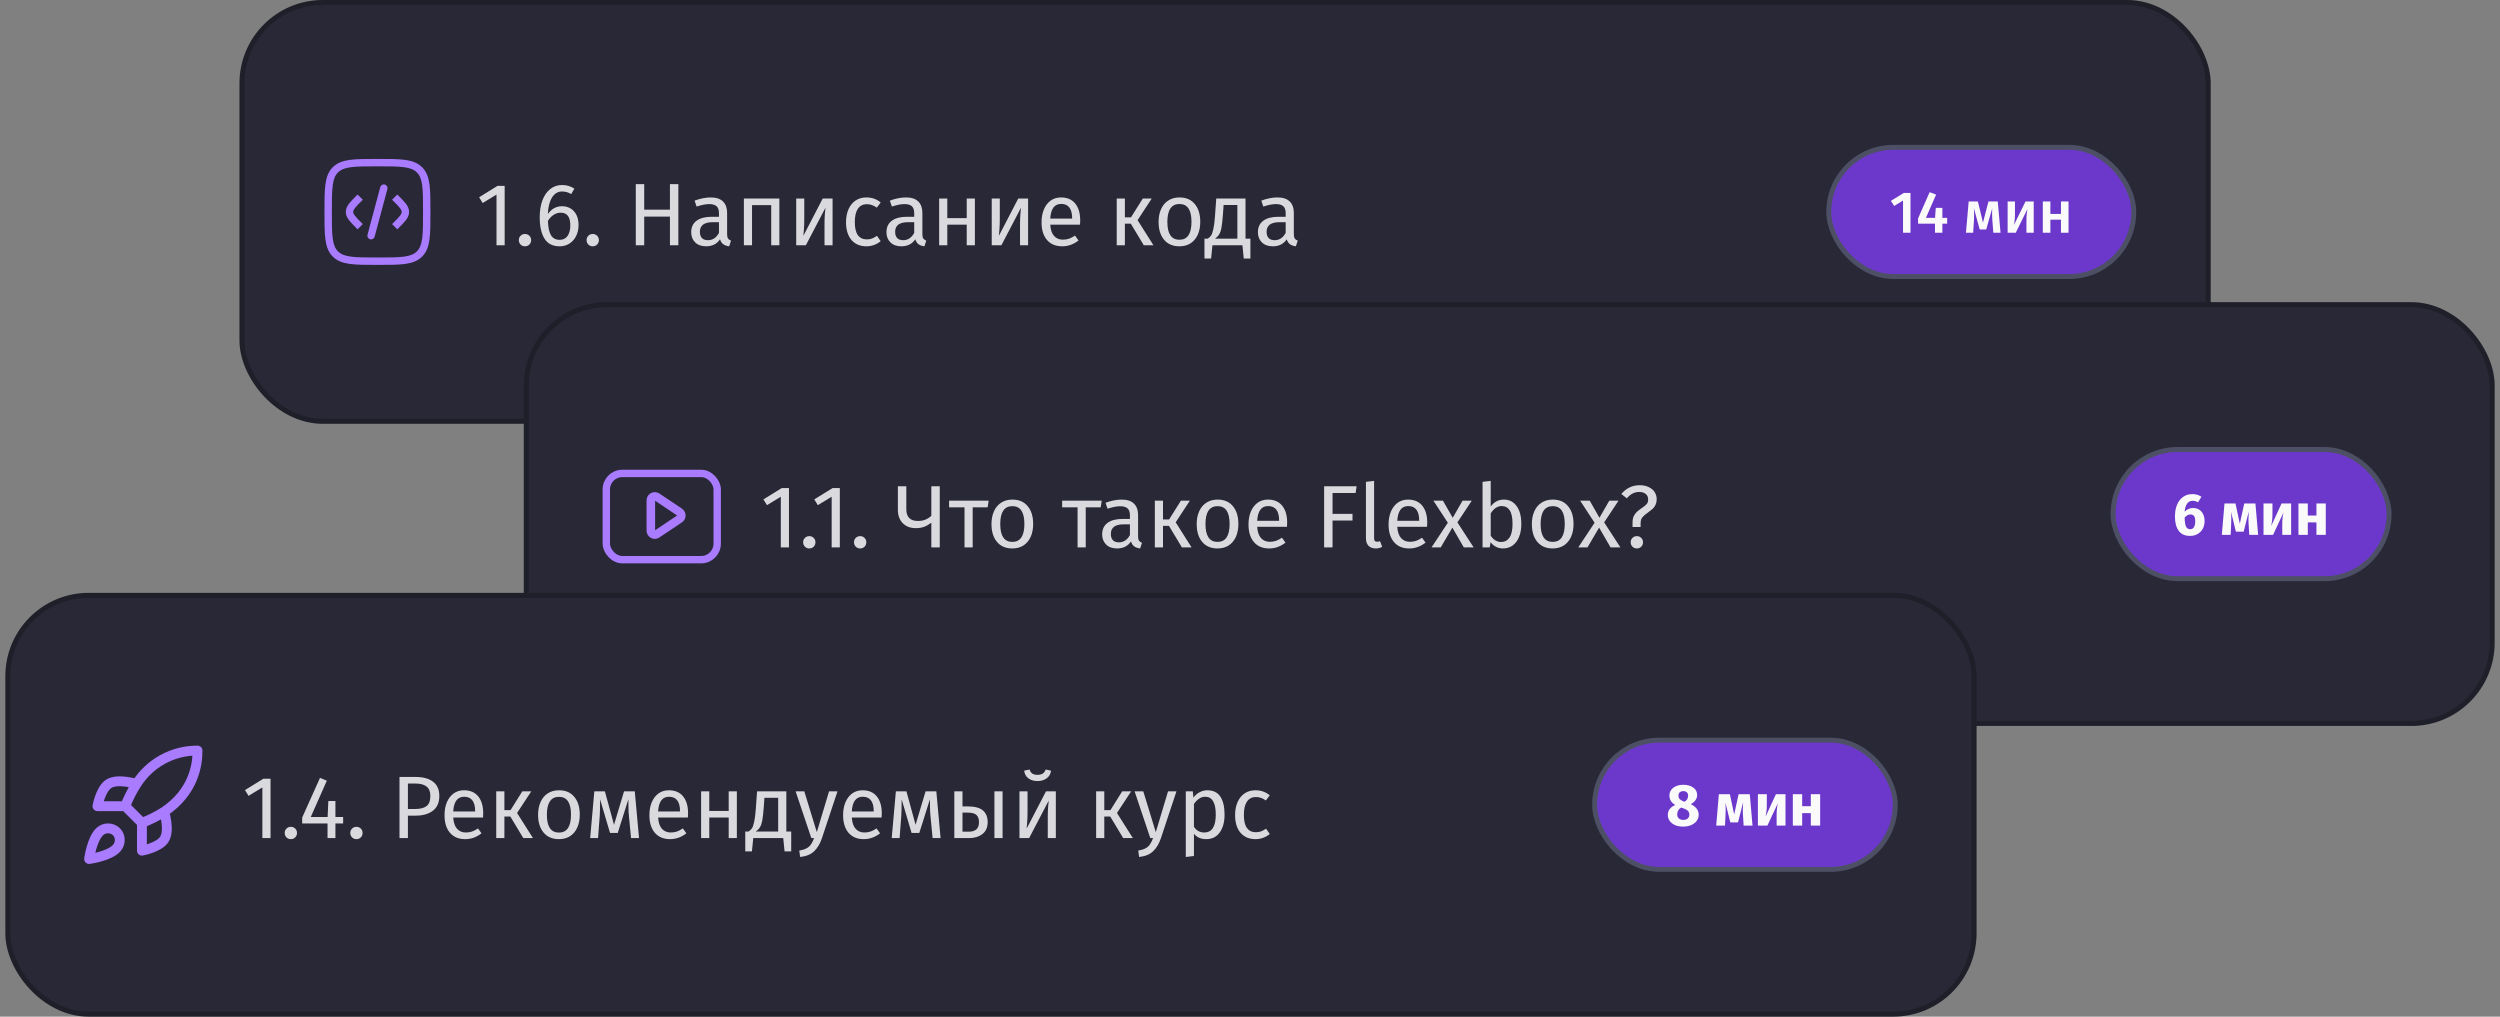 <svg width="300" height="122" viewBox="0 0 300 122" fill="none" xmlns="http://www.w3.org/2000/svg">
<rect x="0" y="0" width="300" height="122" fill="#808080" stroke="none"/>
<rect x="29.035" y="0.3" width="235.949" height="50.258" rx="9.7" fill="#282836"/>
<rect x="29.035" y="0.3" width="235.949" height="50.258" rx="9.7" stroke="#1E1F29" stroke-width="0.6"/>
<g clip-path="url(#clip0_14472_54859)">
<path d="M47.465 23.757L47.151 24.07L47.151 24.07L47.465 23.757ZM46.487 22.688C46.551 22.451 46.41 22.208 46.174 22.145C45.937 22.081 45.694 22.222 45.63 22.459L46.487 22.688ZM44.1 28.171C44.036 28.407 44.177 28.651 44.413 28.714C44.65 28.777 44.893 28.637 44.957 28.4L44.1 28.171ZM43.122 23.757L43.436 24.07L43.436 24.07L43.122 23.757ZM47.05 23.969L47.151 24.07L47.779 23.443L47.677 23.342L47.05 23.969ZM47.151 26.788L47.05 26.89L47.677 27.517L47.779 27.416L47.151 26.788ZM47.151 24.07C47.554 24.473 47.825 24.745 47.999 24.974C48.166 25.193 48.204 25.32 48.204 25.429H49.091C49.091 25.048 48.932 24.734 48.705 24.436C48.485 24.148 48.164 23.828 47.779 23.443L47.151 24.07ZM47.779 27.416C48.164 27.03 48.485 26.71 48.705 26.423C48.932 26.125 49.091 25.81 49.091 25.429H48.204C48.204 25.538 48.166 25.666 47.999 25.885C47.825 26.114 47.554 26.385 47.151 26.788L47.779 27.416ZM42.91 23.342L42.809 23.443L43.436 24.07L43.537 23.969L42.91 23.342ZM42.809 27.416L42.91 27.517L43.537 26.89L43.436 26.788L42.809 27.416ZM42.809 23.443C42.423 23.828 42.102 24.148 41.883 24.436C41.655 24.734 41.496 25.048 41.496 25.429H42.383C42.383 25.32 42.421 25.193 42.588 24.974C42.763 24.745 43.033 24.473 43.436 24.07L42.809 23.443ZM43.436 26.788C43.033 26.385 42.763 26.114 42.588 25.885C42.421 25.666 42.383 25.538 42.383 25.429H41.496C41.496 25.81 41.655 26.125 41.883 26.423C42.102 26.71 42.423 27.03 42.809 27.416L43.436 26.788ZM45.294 30.9C43.887 30.9 42.877 30.899 42.108 30.795C41.352 30.694 40.896 30.5 40.56 30.163L39.932 30.791C40.462 31.32 41.136 31.559 41.99 31.674C42.832 31.788 43.912 31.787 45.294 31.787V30.9ZM38.936 25.429C38.936 26.811 38.935 27.891 39.049 28.733C39.163 29.587 39.403 30.262 39.932 30.791L40.56 30.163C40.223 29.826 40.029 29.371 39.928 28.615C39.824 27.846 39.823 26.836 39.823 25.429H38.936ZM50.764 25.429C50.764 26.836 50.763 27.846 50.66 28.615C50.558 29.371 50.365 29.826 50.028 30.163L50.655 30.791C51.184 30.262 51.424 29.587 51.539 28.733C51.652 27.891 51.651 26.811 51.651 25.429H50.764ZM45.294 31.787C46.675 31.787 47.756 31.788 48.597 31.674C49.452 31.559 50.126 31.32 50.655 30.791L50.028 30.163C49.691 30.5 49.235 30.694 48.479 30.795C47.71 30.899 46.7 30.9 45.294 30.9V31.787ZM45.294 19.959C46.7 19.959 47.71 19.96 48.479 20.064C49.235 20.165 49.691 20.358 50.028 20.695L50.655 20.068C50.126 19.539 49.452 19.299 48.597 19.184C47.756 19.071 46.675 19.072 45.294 19.072V19.959ZM51.651 25.429C51.651 24.048 51.652 22.967 51.539 22.126C51.424 21.271 51.184 20.597 50.655 20.068L50.028 20.695C50.365 21.032 50.558 21.488 50.66 22.244C50.763 23.013 50.764 24.023 50.764 25.429H51.651ZM45.294 19.072C43.912 19.072 42.832 19.071 41.99 19.184C41.136 19.299 40.462 19.539 39.932 20.068L40.56 20.695C40.896 20.358 41.352 20.165 42.108 20.064C42.877 19.96 43.887 19.959 45.294 19.959V19.072ZM39.823 25.429C39.823 24.023 39.824 23.013 39.928 22.244C40.029 21.488 40.223 21.032 40.56 20.695L39.932 20.068C39.403 20.597 39.163 21.271 39.049 22.126C38.935 22.967 38.936 24.048 38.936 25.429H39.823ZM45.63 22.459L44.1 28.171L44.957 28.4L46.487 22.688L45.63 22.459Z" fill="#A97BFF"/>
</g>
<path d="M60.559 22.308V29.43H59.58V23.352L57.919 24.363L57.494 23.671L59.697 22.308H60.559ZM62.993 28.078C63.206 28.078 63.383 28.149 63.525 28.291C63.667 28.433 63.738 28.607 63.738 28.812C63.738 29.018 63.667 29.195 63.525 29.345C63.383 29.486 63.206 29.557 62.993 29.557C62.787 29.557 62.613 29.486 62.471 29.345C62.329 29.195 62.258 29.018 62.258 28.812C62.258 28.607 62.329 28.433 62.471 28.291C62.613 28.149 62.787 28.078 62.993 28.078ZM67.458 24.746C67.82 24.746 68.15 24.831 68.448 25.002C68.746 25.172 68.984 25.427 69.161 25.768C69.339 26.108 69.427 26.524 69.427 27.013C69.427 27.517 69.324 27.964 69.119 28.355C68.92 28.738 68.647 29.036 68.299 29.249C67.958 29.454 67.579 29.557 67.16 29.557C66.33 29.557 65.723 29.252 65.34 28.642C64.957 28.025 64.765 27.173 64.765 26.087C64.765 25.314 64.871 24.636 65.084 24.054C65.304 23.465 65.617 23.011 66.021 22.692C66.425 22.365 66.904 22.202 67.458 22.202C67.997 22.202 68.487 22.347 68.927 22.638L68.544 23.288C68.21 23.082 67.845 22.979 67.447 22.979C66.936 22.979 66.532 23.224 66.234 23.713C65.936 24.203 65.773 24.86 65.744 25.683C66.184 25.058 66.755 24.746 67.458 24.746ZM67.16 28.78C67.572 28.78 67.887 28.624 68.107 28.312C68.327 28 68.437 27.578 68.437 27.045C68.437 26.03 68.054 25.523 67.288 25.523C66.975 25.523 66.688 25.612 66.425 25.789C66.163 25.959 65.939 26.197 65.755 26.502C65.776 27.283 65.897 27.858 66.117 28.227C66.344 28.596 66.692 28.78 67.16 28.78ZM71.122 28.078C71.335 28.078 71.512 28.149 71.654 28.291C71.796 28.433 71.867 28.607 71.867 28.812C71.867 29.018 71.796 29.195 71.654 29.345C71.512 29.486 71.335 29.557 71.122 29.557C70.916 29.557 70.742 29.486 70.6 29.345C70.459 29.195 70.388 29.018 70.388 28.812C70.388 28.607 70.459 28.433 70.6 28.291C70.742 28.149 70.916 28.078 71.122 28.078ZM80.392 29.43V25.991H77.305V29.43H76.294V22.096H77.305V25.161H80.392V22.096H81.403V29.43H80.392ZM87.255 28.12C87.255 28.348 87.294 28.518 87.372 28.631C87.45 28.738 87.567 28.819 87.723 28.876L87.5 29.557C87.209 29.522 86.975 29.44 86.797 29.313C86.62 29.185 86.488 28.986 86.403 28.716C86.027 29.277 85.47 29.557 84.732 29.557C84.178 29.557 83.742 29.401 83.423 29.089C83.103 28.777 82.944 28.369 82.944 27.865C82.944 27.269 83.157 26.811 83.582 26.492C84.015 26.172 84.626 26.013 85.413 26.013H86.275V25.598C86.275 25.2 86.18 24.916 85.988 24.746C85.796 24.576 85.502 24.491 85.105 24.491C84.693 24.491 84.189 24.59 83.593 24.789L83.348 24.075C84.044 23.82 84.689 23.692 85.285 23.692C85.945 23.692 86.439 23.855 86.765 24.182C87.092 24.501 87.255 24.959 87.255 25.555V28.12ZM84.956 28.823C85.516 28.823 85.956 28.532 86.275 27.95V26.662H85.541C84.505 26.662 83.987 27.045 83.987 27.812C83.987 28.145 84.069 28.397 84.232 28.567C84.395 28.738 84.636 28.823 84.956 28.823ZM92.545 29.43V24.618H90.245V29.43H89.266V23.82H93.524V29.43H92.545ZM99.909 29.43H98.941V26.896C98.941 26.471 98.955 26.066 98.983 25.683C99.011 25.299 99.036 25.048 99.058 24.927L96.705 29.43H95.545V23.82H96.513V26.353C96.513 26.73 96.499 27.12 96.471 27.524C96.442 27.922 96.421 28.177 96.407 28.291L98.728 23.82H99.909V29.43ZM103.971 23.692C104.305 23.692 104.61 23.742 104.887 23.841C105.163 23.933 105.43 24.086 105.685 24.299L105.217 24.916C105.018 24.774 104.823 24.672 104.631 24.608C104.447 24.537 104.241 24.501 104.014 24.501C103.56 24.501 103.205 24.682 102.949 25.044C102.701 25.406 102.577 25.942 102.577 26.651C102.577 27.361 102.701 27.886 102.949 28.227C103.198 28.56 103.553 28.727 104.014 28.727C104.234 28.727 104.436 28.695 104.621 28.631C104.805 28.56 105.011 28.45 105.238 28.301L105.685 28.94C105.174 29.352 104.603 29.557 103.971 29.557C103.212 29.557 102.612 29.302 102.172 28.791C101.739 28.28 101.523 27.574 101.523 26.673C101.523 26.077 101.622 25.555 101.821 25.108C102.02 24.661 102.3 24.313 102.662 24.065C103.031 23.816 103.467 23.692 103.971 23.692ZM110.686 28.12C110.686 28.348 110.725 28.518 110.803 28.631C110.881 28.738 110.998 28.819 111.154 28.876L110.93 29.557C110.64 29.522 110.405 29.44 110.228 29.313C110.051 29.185 109.919 28.986 109.834 28.716C109.458 29.277 108.901 29.557 108.163 29.557C107.609 29.557 107.173 29.401 106.854 29.089C106.534 28.777 106.375 28.369 106.375 27.865C106.375 27.269 106.587 26.811 107.013 26.492C107.446 26.172 108.056 26.013 108.844 26.013H109.706V25.598C109.706 25.2 109.611 24.916 109.419 24.746C109.227 24.576 108.933 24.491 108.535 24.491C108.124 24.491 107.62 24.59 107.024 24.789L106.779 24.075C107.475 23.82 108.12 23.692 108.716 23.692C109.376 23.692 109.87 23.855 110.196 24.182C110.522 24.501 110.686 24.959 110.686 25.555V28.12ZM108.386 28.823C108.947 28.823 109.387 28.532 109.706 27.95V26.662H108.972C107.936 26.662 107.418 27.045 107.418 27.812C107.418 28.145 107.499 28.397 107.663 28.567C107.826 28.738 108.067 28.823 108.386 28.823ZM116.007 29.43V26.96H113.676V29.43H112.697V23.82H113.676V26.172H116.007V23.82H116.987V29.43H116.007ZM123.371 29.43H122.403V26.896C122.403 26.471 122.417 26.066 122.445 25.683C122.473 25.299 122.498 25.048 122.52 24.927L120.167 29.43H119.007V23.82H119.976V26.353C119.976 26.73 119.961 27.12 119.933 27.524C119.905 27.922 119.883 28.177 119.869 28.291L122.19 23.82H123.371V29.43ZM129.626 26.46C129.626 26.623 129.619 26.79 129.605 26.96H126.028C126.071 27.578 126.227 28.032 126.497 28.323C126.766 28.614 127.114 28.759 127.54 28.759C127.809 28.759 128.058 28.72 128.285 28.642C128.512 28.564 128.75 28.44 128.998 28.269L129.424 28.855C128.828 29.323 128.175 29.557 127.465 29.557C126.685 29.557 126.074 29.302 125.634 28.791C125.201 28.28 124.985 27.578 124.985 26.683C124.985 26.101 125.077 25.587 125.262 25.14C125.453 24.686 125.723 24.331 126.071 24.075C126.426 23.82 126.841 23.692 127.316 23.692C128.061 23.692 128.633 23.937 129.03 24.427C129.427 24.916 129.626 25.594 129.626 26.46ZM128.657 26.172C128.657 25.619 128.547 25.197 128.327 24.906C128.107 24.615 127.777 24.469 127.337 24.469C126.536 24.469 126.099 25.058 126.028 26.236H128.657V26.172ZM138.212 23.82L136.509 26.417L138.414 29.43H137.254L135.7 26.843H134.986V29.43H134.007V23.82H134.986V26.077H135.721L137.137 23.82H138.212ZM141.541 23.692C142.329 23.692 142.939 23.955 143.372 24.48C143.812 25.005 144.032 25.718 144.032 26.619C144.032 27.201 143.933 27.716 143.734 28.163C143.535 28.603 143.248 28.947 142.872 29.195C142.496 29.437 142.049 29.557 141.53 29.557C140.743 29.557 140.129 29.295 139.689 28.77C139.249 28.245 139.029 27.531 139.029 26.63C139.029 26.048 139.128 25.537 139.327 25.097C139.526 24.65 139.813 24.306 140.189 24.065C140.565 23.816 141.016 23.692 141.541 23.692ZM141.541 24.48C140.569 24.48 140.083 25.197 140.083 26.63C140.083 28.056 140.565 28.77 141.53 28.77C142.496 28.77 142.978 28.053 142.978 26.619C142.978 25.193 142.499 24.48 141.541 24.48ZM150.049 28.642V31.026H149.25L149.091 29.43H145.493L145.333 31.026H144.535V28.642H144.928C145.099 28.528 145.234 28.401 145.333 28.259C145.432 28.11 145.521 27.854 145.599 27.492C145.684 27.13 145.752 26.602 145.801 25.906L145.95 23.82H149.463V28.642H150.049ZM148.484 24.597H146.834L146.749 25.779C146.699 26.439 146.642 26.946 146.578 27.301C146.515 27.656 146.422 27.929 146.302 28.12C146.188 28.312 146.021 28.486 145.801 28.642H148.484V24.597ZM155.26 28.12C155.26 28.348 155.299 28.518 155.378 28.631C155.456 28.738 155.573 28.819 155.729 28.876L155.505 29.557C155.214 29.522 154.98 29.44 154.803 29.313C154.625 29.185 154.494 28.986 154.409 28.716C154.033 29.277 153.476 29.557 152.738 29.557C152.184 29.557 151.748 29.401 151.428 29.089C151.109 28.777 150.949 28.369 150.949 27.865C150.949 27.269 151.162 26.811 151.588 26.492C152.021 26.172 152.631 26.013 153.419 26.013H154.281V25.598C154.281 25.2 154.185 24.916 153.994 24.746C153.802 24.576 153.508 24.491 153.11 24.491C152.699 24.491 152.195 24.59 151.599 24.789L151.354 24.075C152.049 23.82 152.695 23.692 153.291 23.692C153.951 23.692 154.444 23.855 154.771 24.182C155.097 24.501 155.26 24.959 155.26 25.555V28.12ZM152.961 28.823C153.522 28.823 153.962 28.532 154.281 27.95V26.662H153.547C152.511 26.662 151.993 27.045 151.993 27.812C151.993 28.145 152.074 28.397 152.237 28.567C152.401 28.738 152.642 28.823 152.961 28.823Z" fill="#DAD9DE"/>
<rect x="219.453" y="17.678" width="36.602" height="15.505" rx="7.753" fill="#6C38CC"/>
<rect x="219.453" y="17.678" width="36.602" height="15.505" rx="7.753" stroke="#4D5064" stroke-width="0.591"/>
<path d="M229.258 23.154V27.93H228.364V24.069L227.299 24.715L226.902 24.105L228.456 23.154H229.258ZM233.659 26.141V26.837H233.084V27.93H232.197V26.837H230.167V26.212L231.558 23.061L232.332 23.352L231.111 26.141H232.204L232.296 24.942H233.084V26.141H233.659ZM240.066 27.93H239.2L239.079 26.39C239.06 26.163 239.051 25.917 239.051 25.652C239.051 25.538 239.056 25.32 239.065 24.999L238.348 27.532H237.561L236.872 24.999C236.886 25.259 236.893 25.512 236.893 25.758C236.893 25.905 236.889 26.115 236.879 26.39L236.78 27.93H235.914L236.241 24.176H237.348L237.958 26.716L238.618 24.176H239.732L240.066 27.93ZM244.046 27.93H243.173V26.425C243.173 26.151 243.185 25.893 243.209 25.652C243.232 25.406 243.258 25.221 243.287 25.098L241.889 27.93H240.916V24.176H241.796V25.68C241.796 25.94 241.782 26.198 241.754 26.454C241.73 26.709 241.704 26.891 241.676 27L243.06 24.176H244.046V27.93ZM247.316 27.93V26.361H246.045V27.93H245.137V24.176H246.045V25.673H247.316V24.176H248.224V27.93H247.316Z" fill="#FAFAFA"/>
<rect x="63.153" y="36.558" width="235.908" height="50.258" rx="9.7" fill="#282836"/>
<rect x="63.153" y="36.558" width="235.908" height="50.258" rx="9.7" stroke="#1E1F29" stroke-width="0.6"/>
<g clip-path="url(#clip1_14472_54859)">
<path d="M78.575 64.665C78.315 64.663 78.066 64.559 77.881 64.375C77.696 64.192 77.59 63.944 77.586 63.683V60.034C77.588 59.855 77.638 59.681 77.731 59.528C77.824 59.376 77.957 59.252 78.115 59.169C78.272 59.085 78.45 59.047 78.628 59.056C78.806 59.066 78.979 59.123 79.127 59.223L81.836 61.035C81.97 61.126 82.081 61.249 82.157 61.392C82.233 61.536 82.273 61.696 82.273 61.858C82.273 62.021 82.233 62.181 82.157 62.325C82.081 62.468 81.97 62.591 81.836 62.682L79.127 64.494C78.965 64.606 78.772 64.665 78.575 64.665ZM78.612 60.09V63.627L81.252 61.858L78.612 60.09Z" fill="#A97BFF"/>
<rect x="72.758" y="56.811" width="13.306" height="10.349" rx="1.922" stroke="#A97BFF" stroke-width="0.887"/>
</g>
<path d="M94.677 58.566V65.688H93.697V59.609L92.037 60.621L91.611 59.929L93.814 58.566H94.677ZM97.11 64.336C97.323 64.336 97.5 64.407 97.642 64.549C97.784 64.69 97.855 64.864 97.855 65.07C97.855 65.276 97.784 65.453 97.642 65.602C97.5 65.744 97.323 65.815 97.11 65.815C96.904 65.815 96.73 65.744 96.588 65.602C96.447 65.453 96.376 65.276 96.376 65.07C96.376 64.864 96.447 64.69 96.588 64.549C96.73 64.407 96.904 64.336 97.11 64.336ZM100.779 58.566V65.688H99.799V59.609L98.139 60.621L97.713 59.929L99.916 58.566H100.779ZM103.212 64.336C103.425 64.336 103.602 64.407 103.744 64.549C103.886 64.69 103.957 64.864 103.957 65.07C103.957 65.276 103.886 65.453 103.744 65.602C103.602 65.744 103.425 65.815 103.212 65.815C103.006 65.815 102.832 65.744 102.691 65.602C102.549 65.453 102.478 65.276 102.478 65.07C102.478 64.864 102.549 64.69 102.691 64.549C102.832 64.407 103.006 64.336 103.212 64.336ZM112.77 58.353V65.688H111.759V62.728C111.446 62.962 111.148 63.129 110.864 63.229C110.588 63.328 110.265 63.378 109.896 63.378C109.243 63.378 108.721 63.179 108.331 62.782C107.941 62.384 107.745 61.848 107.745 61.174V58.353H108.757V61.1C108.757 62.044 109.222 62.515 110.151 62.515C110.797 62.515 111.333 62.31 111.759 61.898V58.353H112.77ZM118.638 60.078L118.521 60.876H116.722V65.688H115.743V60.876H113.891V60.078H118.638ZM121.489 59.95C122.276 59.95 122.887 60.213 123.32 60.738C123.76 61.263 123.98 61.976 123.98 62.877C123.98 63.459 123.88 63.974 123.682 64.421C123.483 64.861 123.195 65.205 122.819 65.453C122.443 65.695 121.996 65.815 121.478 65.815C120.69 65.815 120.077 65.553 119.637 65.028C119.197 64.502 118.977 63.789 118.977 62.888C118.977 62.306 119.076 61.795 119.275 61.355C119.473 60.908 119.761 60.564 120.137 60.323C120.513 60.074 120.964 59.95 121.489 59.95ZM121.489 60.738C120.517 60.738 120.03 61.454 120.03 62.888C120.03 64.314 120.513 65.028 121.478 65.028C122.443 65.028 122.926 64.311 122.926 62.877C122.926 61.451 122.447 60.738 121.489 60.738ZM132.204 60.078L132.087 60.876H130.288V65.688H129.309V60.876H127.457V60.078H132.204ZM136.57 64.378C136.57 64.605 136.609 64.776 136.687 64.889C136.765 64.996 136.882 65.077 137.038 65.134L136.815 65.815C136.524 65.78 136.29 65.698 136.112 65.57C135.935 65.443 135.803 65.244 135.718 64.974C135.342 65.535 134.785 65.815 134.047 65.815C133.493 65.815 133.057 65.659 132.738 65.347C132.418 65.035 132.259 64.627 132.259 64.123C132.259 63.527 132.472 63.069 132.897 62.75C133.33 62.43 133.941 62.27 134.728 62.27H135.591V61.855C135.591 61.458 135.495 61.174 135.303 61.004C135.111 60.834 134.817 60.748 134.42 60.748C134.008 60.748 133.504 60.848 132.908 61.046L132.663 60.333C133.359 60.078 134.004 59.95 134.601 59.95C135.261 59.95 135.754 60.113 136.08 60.44C136.407 60.759 136.57 61.217 136.57 61.813V64.378ZM134.271 65.081C134.831 65.081 135.271 64.79 135.591 64.208V62.92H134.856C133.82 62.92 133.302 63.303 133.302 64.07C133.302 64.403 133.384 64.655 133.547 64.825C133.71 64.996 133.951 65.081 134.271 65.081ZM142.786 60.078L141.083 62.675L142.988 65.688H141.828L140.274 63.101H139.56V65.688H138.581V60.078H139.56V62.334H140.295L141.711 60.078H142.786ZM146.115 59.95C146.903 59.95 147.513 60.213 147.946 60.738C148.386 61.263 148.606 61.976 148.606 62.877C148.606 63.459 148.507 63.974 148.308 64.421C148.109 64.861 147.822 65.205 147.446 65.453C147.07 65.695 146.622 65.815 146.104 65.815C145.317 65.815 144.703 65.553 144.263 65.028C143.823 64.502 143.603 63.789 143.603 62.888C143.603 62.306 143.702 61.795 143.901 61.355C144.1 60.908 144.387 60.564 144.763 60.323C145.139 60.074 145.59 59.95 146.115 59.95ZM146.115 60.738C145.143 60.738 144.657 61.454 144.657 62.888C144.657 64.314 145.139 65.028 146.104 65.028C147.07 65.028 147.552 64.311 147.552 62.877C147.552 61.451 147.073 60.738 146.115 60.738ZM154.46 62.718C154.46 62.881 154.453 63.048 154.439 63.218H150.862C150.905 63.835 151.061 64.29 151.331 64.58C151.6 64.871 151.948 65.017 152.374 65.017C152.644 65.017 152.892 64.978 153.119 64.9C153.346 64.822 153.584 64.698 153.832 64.527L154.258 65.113C153.662 65.581 153.009 65.815 152.299 65.815C151.519 65.815 150.909 65.56 150.469 65.049C150.036 64.538 149.819 63.835 149.819 62.941C149.819 62.359 149.912 61.845 150.096 61.398C150.288 60.944 150.557 60.589 150.905 60.333C151.26 60.078 151.675 59.95 152.15 59.95C152.896 59.95 153.467 60.195 153.864 60.684C154.262 61.174 154.46 61.852 154.46 62.718ZM153.492 62.43C153.492 61.877 153.382 61.454 153.162 61.163C152.942 60.873 152.612 60.727 152.172 60.727C151.37 60.727 150.933 61.316 150.862 62.494H153.492V62.43ZM158.895 65.688V58.353H162.791L162.674 59.162H159.906V61.664H162.301V62.462H159.906V65.688H158.895ZM165.084 65.815C164.722 65.815 164.435 65.709 164.222 65.496C164.016 65.276 163.913 64.971 163.913 64.58V57.821L164.892 57.704V64.559C164.892 64.715 164.917 64.829 164.967 64.9C165.024 64.971 165.116 65.006 165.244 65.006C165.378 65.006 165.499 64.985 165.606 64.942L165.861 65.624C165.627 65.751 165.368 65.815 165.084 65.815ZM171.269 62.718C171.269 62.881 171.262 63.048 171.248 63.218H167.672C167.714 63.835 167.87 64.29 168.14 64.58C168.41 64.871 168.757 65.017 169.183 65.017C169.453 65.017 169.701 64.978 169.928 64.9C170.155 64.822 170.393 64.698 170.641 64.527L171.067 65.113C170.471 65.581 169.818 65.815 169.109 65.815C168.328 65.815 167.718 65.56 167.278 65.049C166.845 64.538 166.628 63.835 166.628 62.941C166.628 62.359 166.721 61.845 166.905 61.398C167.097 60.944 167.366 60.589 167.714 60.333C168.069 60.078 168.484 59.95 168.96 59.95C169.705 59.95 170.276 60.195 170.673 60.684C171.071 61.174 171.269 61.852 171.269 62.718ZM170.301 62.43C170.301 61.877 170.191 61.454 169.971 61.163C169.751 60.873 169.421 60.727 168.981 60.727C168.179 60.727 167.743 61.316 167.672 62.494H170.301V62.43ZM174.89 62.686L176.838 65.688H175.656L174.283 63.314L172.889 65.688H171.782L173.74 62.728L172.005 60.078H173.155L174.326 62.132L175.507 60.078H176.615L174.89 62.686ZM180.472 59.95C181.11 59.95 181.618 60.209 181.994 60.727C182.37 61.238 182.558 61.955 182.558 62.877C182.558 63.459 182.469 63.974 182.292 64.421C182.114 64.861 181.859 65.205 181.525 65.453C181.192 65.695 180.802 65.815 180.355 65.815C179.766 65.815 179.269 65.567 178.864 65.07L178.768 65.688H177.906V57.821L178.886 57.704V60.78C179.29 60.227 179.819 59.95 180.472 59.95ZM180.12 65.038C180.553 65.038 180.89 64.864 181.132 64.517C181.38 64.162 181.504 63.615 181.504 62.877C181.504 62.118 181.391 61.572 181.164 61.238C180.936 60.897 180.614 60.727 180.195 60.727C179.698 60.727 179.262 61.018 178.886 61.6V64.282C179.035 64.517 179.216 64.701 179.428 64.836C179.648 64.971 179.879 65.038 180.12 65.038ZM186.334 59.95C187.122 59.95 187.732 60.213 188.165 60.738C188.605 61.263 188.825 61.976 188.825 62.877C188.825 63.459 188.726 63.974 188.527 64.421C188.328 64.861 188.041 65.205 187.665 65.453C187.289 65.695 186.842 65.815 186.324 65.815C185.536 65.815 184.922 65.553 184.482 65.028C184.042 64.502 183.822 63.789 183.822 62.888C183.822 62.306 183.921 61.795 184.12 61.355C184.319 60.908 184.606 60.564 184.982 60.323C185.358 60.074 185.809 59.95 186.334 59.95ZM186.334 60.738C185.362 60.738 184.876 61.454 184.876 62.888C184.876 64.314 185.358 65.028 186.324 65.028C187.289 65.028 187.771 64.311 187.771 62.877C187.771 61.451 187.292 60.738 186.334 60.738ZM192.5 62.686L194.448 65.688H193.266L191.893 63.314L190.498 65.688H189.391L191.35 62.728L189.615 60.078H190.765L191.935 62.132L193.117 60.078H194.224L192.5 62.686ZM196.768 58.226C197.194 58.226 197.559 58.304 197.864 58.46C198.176 58.609 198.411 58.811 198.567 59.066C198.723 59.322 198.801 59.595 198.801 59.886C198.801 60.163 198.751 60.401 198.652 60.599C198.56 60.791 198.446 60.947 198.311 61.068C198.176 61.188 197.995 61.33 197.768 61.493C197.47 61.699 197.247 61.891 197.098 62.068C196.949 62.239 196.874 62.469 196.874 62.76V63.239H195.905V62.707C195.905 62.402 195.955 62.143 196.055 61.93C196.161 61.717 196.285 61.547 196.427 61.419C196.569 61.291 196.757 61.146 196.991 60.983C197.261 60.805 197.46 60.645 197.587 60.504C197.715 60.362 197.779 60.177 197.779 59.95C197.779 59.659 197.683 59.435 197.492 59.279C197.3 59.116 197.037 59.035 196.704 59.035C196.136 59.035 195.643 59.29 195.224 59.801L194.554 59.279C195.15 58.577 195.888 58.226 196.768 58.226ZM196.416 64.336C196.629 64.336 196.807 64.407 196.949 64.549C197.091 64.69 197.162 64.864 197.162 65.07C197.162 65.276 197.091 65.453 196.949 65.602C196.807 65.744 196.629 65.815 196.416 65.815C196.211 65.815 196.037 65.744 195.895 65.602C195.753 65.453 195.682 65.276 195.682 65.07C195.682 64.864 195.753 64.69 195.895 64.549C196.037 64.407 196.211 64.336 196.416 64.336Z" fill="#DAD9DE"/>
<rect x="253.57" y="53.936" width="33.117" height="15.505" rx="7.753" fill="#6C38CC"/>
<rect x="253.57" y="53.936" width="33.117" height="15.505" rx="7.753" stroke="#4D5064" stroke-width="0.591"/>
<path d="M263.173 60.959C263.438 60.959 263.674 61.023 263.883 61.15C264.091 61.273 264.254 61.455 264.372 61.697C264.491 61.933 264.55 62.217 264.55 62.548C264.55 62.875 264.479 63.173 264.337 63.442C264.195 63.707 263.991 63.918 263.726 64.074C263.466 64.23 263.161 64.308 262.811 64.308C262.196 64.308 261.739 64.102 261.441 63.691C261.143 63.279 260.994 62.714 260.994 61.995C260.994 61.455 261.077 60.982 261.243 60.575C261.413 60.169 261.654 59.854 261.967 59.632C262.284 59.404 262.655 59.291 263.081 59.291C263.492 59.291 263.857 59.397 264.174 59.61L263.762 60.277C263.549 60.154 263.331 60.093 263.109 60.093C262.839 60.093 262.622 60.206 262.456 60.434C262.291 60.66 262.191 60.982 262.158 61.399C262.447 61.105 262.785 60.959 263.173 60.959ZM262.825 63.506C263.024 63.506 263.173 63.423 263.272 63.258C263.376 63.087 263.428 62.856 263.428 62.562C263.428 62.264 263.381 62.051 263.287 61.924C263.192 61.796 263.05 61.732 262.861 61.732C262.605 61.732 262.371 61.858 262.158 62.108C262.168 62.614 262.222 62.974 262.321 63.187C262.421 63.4 262.589 63.506 262.825 63.506ZM270.977 64.188H269.913L269.828 62.839C269.818 62.603 269.814 62.432 269.814 62.328C269.814 62.096 269.825 61.786 269.849 61.399L269.239 63.804H268.309L267.72 61.406C267.744 61.652 267.756 61.933 267.756 62.25C267.756 62.378 267.751 62.574 267.741 62.839L267.678 64.188H266.62L266.939 60.419H268.259L268.777 62.846L269.31 60.419H270.651L270.977 64.188ZM274.936 64.188H273.872V62.846C273.872 62.581 273.886 62.331 273.914 62.094C273.943 61.858 273.978 61.659 274.021 61.498L272.765 64.188H271.622V60.419H272.694V61.782C272.694 62.032 272.677 62.279 272.644 62.52C272.616 62.761 272.583 62.96 272.545 63.116L273.787 60.419H274.936V64.188ZM277.972 64.188V62.69H276.936V64.188H275.815V60.419H276.936V61.86H277.972V60.419H279.094V64.188H277.972Z" fill="#FAFAFA"/>
<rect x="0.94" y="71.441" width="235.949" height="50.258" rx="9.7" fill="#282836"/>
<rect x="0.94" y="71.441" width="235.949" height="50.258" rx="9.7" stroke="#1E1F29" stroke-width="0.6"/>
<g clip-path="url(#clip2_14472_54859)">
<path d="M17.032 98.744L15.03 96.742M17.032 98.744C17.964 98.389 18.858 97.942 19.7 97.409M17.032 98.744V102.08C17.032 102.08 19.053 101.713 19.7 100.745C20.421 99.665 19.7 97.409 19.7 97.409M15.03 96.742C15.385 95.821 15.832 94.938 16.364 94.107C17.142 92.864 18.224 91.841 19.509 91.134C20.794 90.427 22.238 90.061 23.704 90.07C23.704 91.885 23.183 95.074 19.7 97.409M15.03 96.742H11.694C11.694 96.742 12.061 94.721 13.028 94.074C14.109 93.353 16.364 94.074 16.364 94.074M12.028 99.745C11.027 100.585 10.693 103.081 10.693 103.081C10.693 103.081 13.189 102.747 14.029 101.746C14.503 101.186 14.496 100.325 13.969 99.805C13.71 99.557 13.368 99.414 13.01 99.403C12.652 99.392 12.302 99.514 12.028 99.745Z" stroke="#A97BFF" stroke-width="1.183" stroke-linecap="round" stroke-linejoin="round"/>
</g>
<path d="M32.464 93.449V100.57H31.484V94.492L29.824 95.503L29.398 94.811L31.601 93.449H32.464ZM34.897 99.218C35.11 99.218 35.288 99.289 35.429 99.431C35.571 99.573 35.642 99.747 35.642 99.953C35.642 100.159 35.571 100.336 35.429 100.485C35.288 100.627 35.11 100.698 34.897 100.698C34.691 100.698 34.517 100.627 34.376 100.485C34.234 100.336 34.163 100.159 34.163 99.953C34.163 99.747 34.234 99.573 34.376 99.431C34.517 99.289 34.691 99.218 34.897 99.218ZM41.178 98.037V98.814H40.252V100.57H39.304V98.814H36.26V98.111L38.4 93.343L39.219 93.683L37.293 98.037H39.315L39.4 96.121H40.252V98.037H41.178ZM42.766 99.218C42.979 99.218 43.157 99.289 43.299 99.431C43.441 99.573 43.511 99.747 43.511 99.953C43.511 100.159 43.441 100.336 43.299 100.485C43.157 100.627 42.979 100.698 42.766 100.698C42.561 100.698 42.387 100.627 42.245 100.485C42.103 100.336 42.032 100.159 42.032 99.953C42.032 99.747 42.103 99.573 42.245 99.431C42.387 99.289 42.561 99.218 42.766 99.218ZM49.865 93.236C50.773 93.236 51.476 93.428 51.973 93.811C52.47 94.187 52.718 94.751 52.718 95.503C52.718 96.305 52.459 96.901 51.941 97.292C51.423 97.682 50.734 97.877 49.876 97.877H48.95V100.57H47.938V93.236H49.865ZM49.833 97.079C50.422 97.079 50.869 96.965 51.175 96.738C51.487 96.511 51.643 96.103 51.643 95.514C51.643 94.989 51.487 94.609 51.175 94.375C50.869 94.141 50.429 94.024 49.855 94.024H48.95V97.079H49.833ZM57.985 97.6C57.985 97.764 57.978 97.93 57.964 98.101H54.387C54.429 98.718 54.586 99.172 54.855 99.463C55.125 99.754 55.473 99.9 55.898 99.9C56.168 99.9 56.416 99.861 56.644 99.783C56.871 99.704 57.108 99.58 57.357 99.41L57.782 99.996C57.186 100.464 56.533 100.698 55.824 100.698C55.043 100.698 54.433 100.443 53.993 99.932C53.56 99.421 53.344 98.718 53.344 97.824C53.344 97.242 53.436 96.728 53.62 96.281C53.812 95.826 54.082 95.472 54.429 95.216C54.784 94.96 55.199 94.833 55.675 94.833C56.42 94.833 56.991 95.078 57.389 95.567C57.786 96.057 57.985 96.735 57.985 97.6ZM57.016 97.313C57.016 96.76 56.906 96.337 56.686 96.046C56.466 95.755 56.136 95.61 55.696 95.61C54.894 95.61 54.458 96.199 54.387 97.377H57.016V97.313ZM63.753 94.96L62.05 97.558L63.956 100.57H62.795L61.241 97.984H60.528V100.57H59.549V94.96H60.528V97.217H61.263L62.678 94.96H63.753ZM67.083 94.833C67.87 94.833 68.481 95.095 68.914 95.621C69.354 96.146 69.573 96.859 69.573 97.76C69.573 98.342 69.474 98.856 69.275 99.304C69.077 99.744 68.789 100.088 68.413 100.336C68.037 100.577 67.59 100.698 67.072 100.698C66.284 100.698 65.671 100.435 65.231 99.91C64.79 99.385 64.57 98.672 64.57 97.771C64.57 97.189 64.67 96.678 64.869 96.238C65.067 95.791 65.355 95.447 65.731 95.205C66.107 94.957 66.558 94.833 67.083 94.833ZM67.083 95.621C66.111 95.621 65.624 96.337 65.624 97.771C65.624 99.197 66.107 99.91 67.072 99.91C68.037 99.91 68.52 99.194 68.52 97.76C68.52 96.334 68.041 95.621 67.083 95.621ZM76.684 100.57H75.726L75.471 97.92C75.442 97.643 75.424 97.338 75.417 97.004C75.41 96.664 75.407 96.298 75.407 95.908L74.129 99.953H73.203L72.011 95.919C72.011 96.855 71.997 97.519 71.968 97.909L71.766 100.57H70.819L71.319 94.96H72.586L73.682 98.974L74.885 94.96H76.173L76.684 100.57ZM82.57 97.6C82.57 97.764 82.562 97.93 82.548 98.101H78.972C79.014 98.718 79.17 99.172 79.44 99.463C79.71 99.754 80.057 99.9 80.483 99.9C80.753 99.9 81.001 99.861 81.228 99.783C81.455 99.704 81.693 99.58 81.942 99.41L82.367 99.996C81.771 100.464 81.118 100.698 80.409 100.698C79.628 100.698 79.018 100.443 78.578 99.932C78.145 99.421 77.928 98.718 77.928 97.824C77.928 97.242 78.021 96.728 78.205 96.281C78.397 95.826 78.666 95.472 79.014 95.216C79.369 94.96 79.784 94.833 80.26 94.833C81.005 94.833 81.576 95.078 81.973 95.567C82.371 96.057 82.57 96.735 82.57 97.6ZM81.601 97.313C81.601 96.76 81.491 96.337 81.271 96.046C81.051 95.755 80.721 95.61 80.281 95.61C79.479 95.61 79.043 96.199 78.972 97.377H81.601V97.313ZM87.444 100.57V98.101H85.113V100.57H84.133V94.96H85.113V97.313H87.444V94.96H88.423V100.57H87.444ZM94.946 99.783V102.167H94.148L93.988 100.57H90.39L90.231 102.167H89.432V99.783H89.826C89.996 99.669 90.131 99.541 90.231 99.399C90.33 99.25 90.418 98.995 90.497 98.633C90.582 98.271 90.649 97.742 90.699 97.047L90.848 94.96H94.361V99.783H94.946ZM93.381 95.738H91.731L91.646 96.919C91.597 97.579 91.54 98.087 91.476 98.441C91.412 98.796 91.32 99.069 91.199 99.261C91.086 99.453 90.919 99.626 90.699 99.783H93.381V95.738ZM98.625 100.602C98.405 101.255 98.096 101.77 97.699 102.146C97.309 102.529 96.748 102.76 96.017 102.838L95.911 102.071C96.28 102.007 96.574 101.915 96.794 101.794C97.014 101.674 97.188 101.518 97.316 101.326C97.451 101.142 97.575 100.89 97.688 100.57H97.358L95.474 94.96H96.517L98.018 99.857L99.487 94.96H100.499L98.625 100.602ZM105.813 97.6C105.813 97.764 105.806 97.93 105.792 98.101H102.215C102.258 98.718 102.414 99.172 102.684 99.463C102.953 99.754 103.301 99.9 103.727 99.9C103.997 99.9 104.245 99.861 104.472 99.783C104.699 99.704 104.937 99.58 105.185 99.41L105.611 99.996C105.015 100.464 104.362 100.698 103.652 100.698C102.872 100.698 102.261 100.443 101.821 99.932C101.389 99.421 101.172 98.718 101.172 97.824C101.172 97.242 101.264 96.728 101.449 96.281C101.641 95.826 101.91 95.472 102.258 95.216C102.613 94.96 103.028 94.833 103.503 94.833C104.248 94.833 104.82 95.078 105.217 95.567C105.615 96.057 105.813 96.735 105.813 97.6ZM104.845 97.313C104.845 96.76 104.735 96.337 104.515 96.046C104.295 95.755 103.965 95.61 103.525 95.61C102.723 95.61 102.286 96.199 102.215 97.377H104.845V97.313ZM112.87 100.57H111.912L111.656 97.92C111.628 97.643 111.61 97.338 111.603 97.004C111.596 96.664 111.593 96.298 111.593 95.908L110.315 99.953H109.389L108.197 95.919C108.197 96.855 108.183 97.519 108.154 97.909L107.952 100.57H107.005L107.505 94.96H108.772L109.868 98.974L111.071 94.96H112.359L112.87 100.57ZM116.137 96.77C116.974 96.77 117.581 96.933 117.957 97.26C118.333 97.586 118.521 98.051 118.521 98.654C118.521 99.286 118.308 99.765 117.882 100.091C117.464 100.411 116.942 100.57 116.318 100.57H114.519V94.96H115.498V96.77H116.137ZM119.33 94.96H120.309V100.57H119.33V94.96ZM116.233 99.804C116.63 99.804 116.935 99.715 117.148 99.538C117.368 99.36 117.478 99.066 117.478 98.654C117.478 98.264 117.375 97.977 117.169 97.792C116.971 97.608 116.623 97.515 116.126 97.515H115.498V99.804H116.233ZM126.7 100.57H125.732V98.037C125.732 97.611 125.746 97.207 125.774 96.823C125.803 96.44 125.827 96.188 125.849 96.068L123.496 100.57H122.336V94.96H123.305V97.494C123.305 97.87 123.29 98.26 123.262 98.665C123.234 99.062 123.212 99.318 123.198 99.431L125.519 94.96H126.7V100.57ZM124.497 93.726C124.064 93.726 123.698 93.616 123.4 93.396C123.109 93.169 122.943 92.864 122.9 92.48L123.549 92.342C123.62 92.569 123.73 92.732 123.879 92.832C124.036 92.931 124.241 92.981 124.497 92.981C124.752 92.981 124.962 92.931 125.125 92.832C125.288 92.725 125.405 92.562 125.476 92.342L126.125 92.48C126.083 92.864 125.909 93.169 125.604 93.396C125.306 93.616 124.937 93.726 124.497 93.726ZM135.74 94.96L134.037 97.558L135.943 100.57H134.782L133.228 97.984H132.515V100.57H131.536V94.96H132.515V97.217H133.25L134.665 94.96H135.74ZM139.302 100.602C139.082 101.255 138.773 101.77 138.376 102.146C137.985 102.529 137.425 102.76 136.694 102.838L136.587 102.071C136.956 102.007 137.251 101.915 137.471 101.794C137.691 101.674 137.865 101.518 137.992 101.326C138.127 101.142 138.251 100.89 138.365 100.57H138.035L136.151 94.96H137.194L138.695 99.857L140.164 94.96H141.175L139.302 100.602ZM144.871 94.833C145.588 94.833 146.113 95.088 146.446 95.599C146.78 96.11 146.947 96.831 146.947 97.76C146.947 98.64 146.755 99.35 146.372 99.889C145.989 100.428 145.446 100.698 144.743 100.698C144.119 100.698 143.629 100.485 143.274 100.059V102.721L142.295 102.838V94.96H143.136L143.21 95.716C143.416 95.433 143.664 95.216 143.955 95.067C144.246 94.911 144.551 94.833 144.871 94.833ZM144.509 99.9C145.431 99.9 145.893 99.186 145.893 97.76C145.893 96.327 145.47 95.61 144.626 95.61C144.349 95.61 144.097 95.692 143.87 95.855C143.643 96.018 143.444 96.227 143.274 96.483V99.218C143.416 99.438 143.593 99.609 143.806 99.729C144.019 99.843 144.253 99.9 144.509 99.9ZM150.659 94.833C150.992 94.833 151.298 94.882 151.574 94.982C151.851 95.074 152.117 95.227 152.373 95.44L151.904 96.057C151.706 95.915 151.51 95.812 151.319 95.748C151.134 95.677 150.929 95.642 150.701 95.642C150.247 95.642 149.892 95.823 149.637 96.185C149.389 96.547 149.264 97.082 149.264 97.792C149.264 98.502 149.389 99.027 149.637 99.368C149.885 99.701 150.24 99.868 150.701 99.868C150.921 99.868 151.124 99.836 151.308 99.772C151.493 99.701 151.699 99.591 151.926 99.442L152.373 100.081C151.862 100.492 151.29 100.698 150.659 100.698C149.9 100.698 149.3 100.443 148.86 99.932C148.427 99.421 148.211 98.715 148.211 97.813C148.211 97.217 148.31 96.696 148.509 96.249C148.707 95.802 148.988 95.454 149.35 95.205C149.719 94.957 150.155 94.833 150.659 94.833Z" fill="#DAD9DE"/>
<rect x="191.357" y="88.819" width="36.074" height="15.505" rx="7.753" fill="#6C38CC"/>
<rect x="191.357" y="88.819" width="36.074" height="15.505" rx="7.753" stroke="#4D5064" stroke-width="0.591"/>
<path d="M202.891 96.494C203.212 96.65 203.451 96.835 203.607 97.048C203.764 97.256 203.842 97.497 203.842 97.772C203.842 98.032 203.766 98.271 203.614 98.488C203.468 98.701 203.253 98.872 202.969 98.999C202.685 99.127 202.351 99.191 201.968 99.191C201.594 99.191 201.268 99.129 200.989 99.006C200.714 98.879 200.504 98.711 200.357 98.503C200.211 98.29 200.137 98.053 200.137 97.793C200.137 97.258 200.435 96.861 201.031 96.601C200.563 96.326 200.329 95.948 200.329 95.465C200.329 95.21 200.4 94.985 200.542 94.791C200.684 94.597 200.88 94.446 201.131 94.337C201.386 94.228 201.675 94.174 201.996 94.174C202.484 94.174 202.881 94.285 203.189 94.507C203.501 94.725 203.657 95.025 203.657 95.409C203.657 95.621 203.593 95.823 203.465 96.012C203.342 96.196 203.151 96.357 202.891 96.494ZM202.004 94.933C201.824 94.933 201.68 94.98 201.571 95.075C201.467 95.17 201.415 95.304 201.415 95.48C201.415 95.64 201.46 95.773 201.549 95.877C201.644 95.976 201.793 96.069 201.996 96.154L202.146 96.21C202.306 96.106 202.418 95.998 202.479 95.884C202.541 95.766 202.571 95.626 202.571 95.465C202.571 95.304 202.522 95.177 202.422 95.082C202.328 94.983 202.188 94.933 202.004 94.933ZM202.004 98.389C202.231 98.389 202.406 98.332 202.529 98.219C202.656 98.1 202.72 97.949 202.72 97.765C202.72 97.571 202.666 97.419 202.557 97.31C202.448 97.197 202.257 97.09 201.982 96.991L201.748 96.906C201.426 97.086 201.266 97.362 201.266 97.736C201.266 97.935 201.332 98.093 201.464 98.212C201.597 98.33 201.776 98.389 202.004 98.389ZM210.302 99.07H209.237L209.152 97.722C209.143 97.485 209.138 97.315 209.138 97.211C209.138 96.979 209.15 96.669 209.174 96.281L208.563 98.687H207.634L207.045 96.288C207.068 96.534 207.08 96.816 207.08 97.133C207.08 97.261 207.075 97.457 207.066 97.722L207.002 99.07H205.945L206.264 95.302H207.584L208.102 97.729L208.634 95.302H209.975L210.302 99.07ZM214.261 99.07H213.196V97.729C213.196 97.464 213.211 97.213 213.239 96.977C213.267 96.74 213.303 96.542 213.345 96.381L212.089 99.07H210.947V95.302H212.018V96.665C212.018 96.915 212.002 97.161 211.969 97.403C211.94 97.644 211.907 97.843 211.869 97.999L213.111 95.302H214.261V99.07ZM217.297 99.07V97.573H216.261V99.07H215.14V95.302H216.261V96.743H217.297V95.302H218.418V99.07H217.297Z" fill="#FAFAFA"/>
<defs>
<clipPath id="clip0_14472_54859">
<rect width="14.193" height="14.193" fill="white" transform="translate(38.197 18.336)"/>
</clipPath>
<clipPath id="clip1_14472_54859">
<rect width="14.193" height="14.193" fill="white" transform="translate(72.314 54.594)"/>
</clipPath>
<clipPath id="clip2_14472_54859">
<rect width="14.193" height="14.193" fill="white" transform="translate(10.102 89.477)"/>
</clipPath>
</defs>
</svg>
